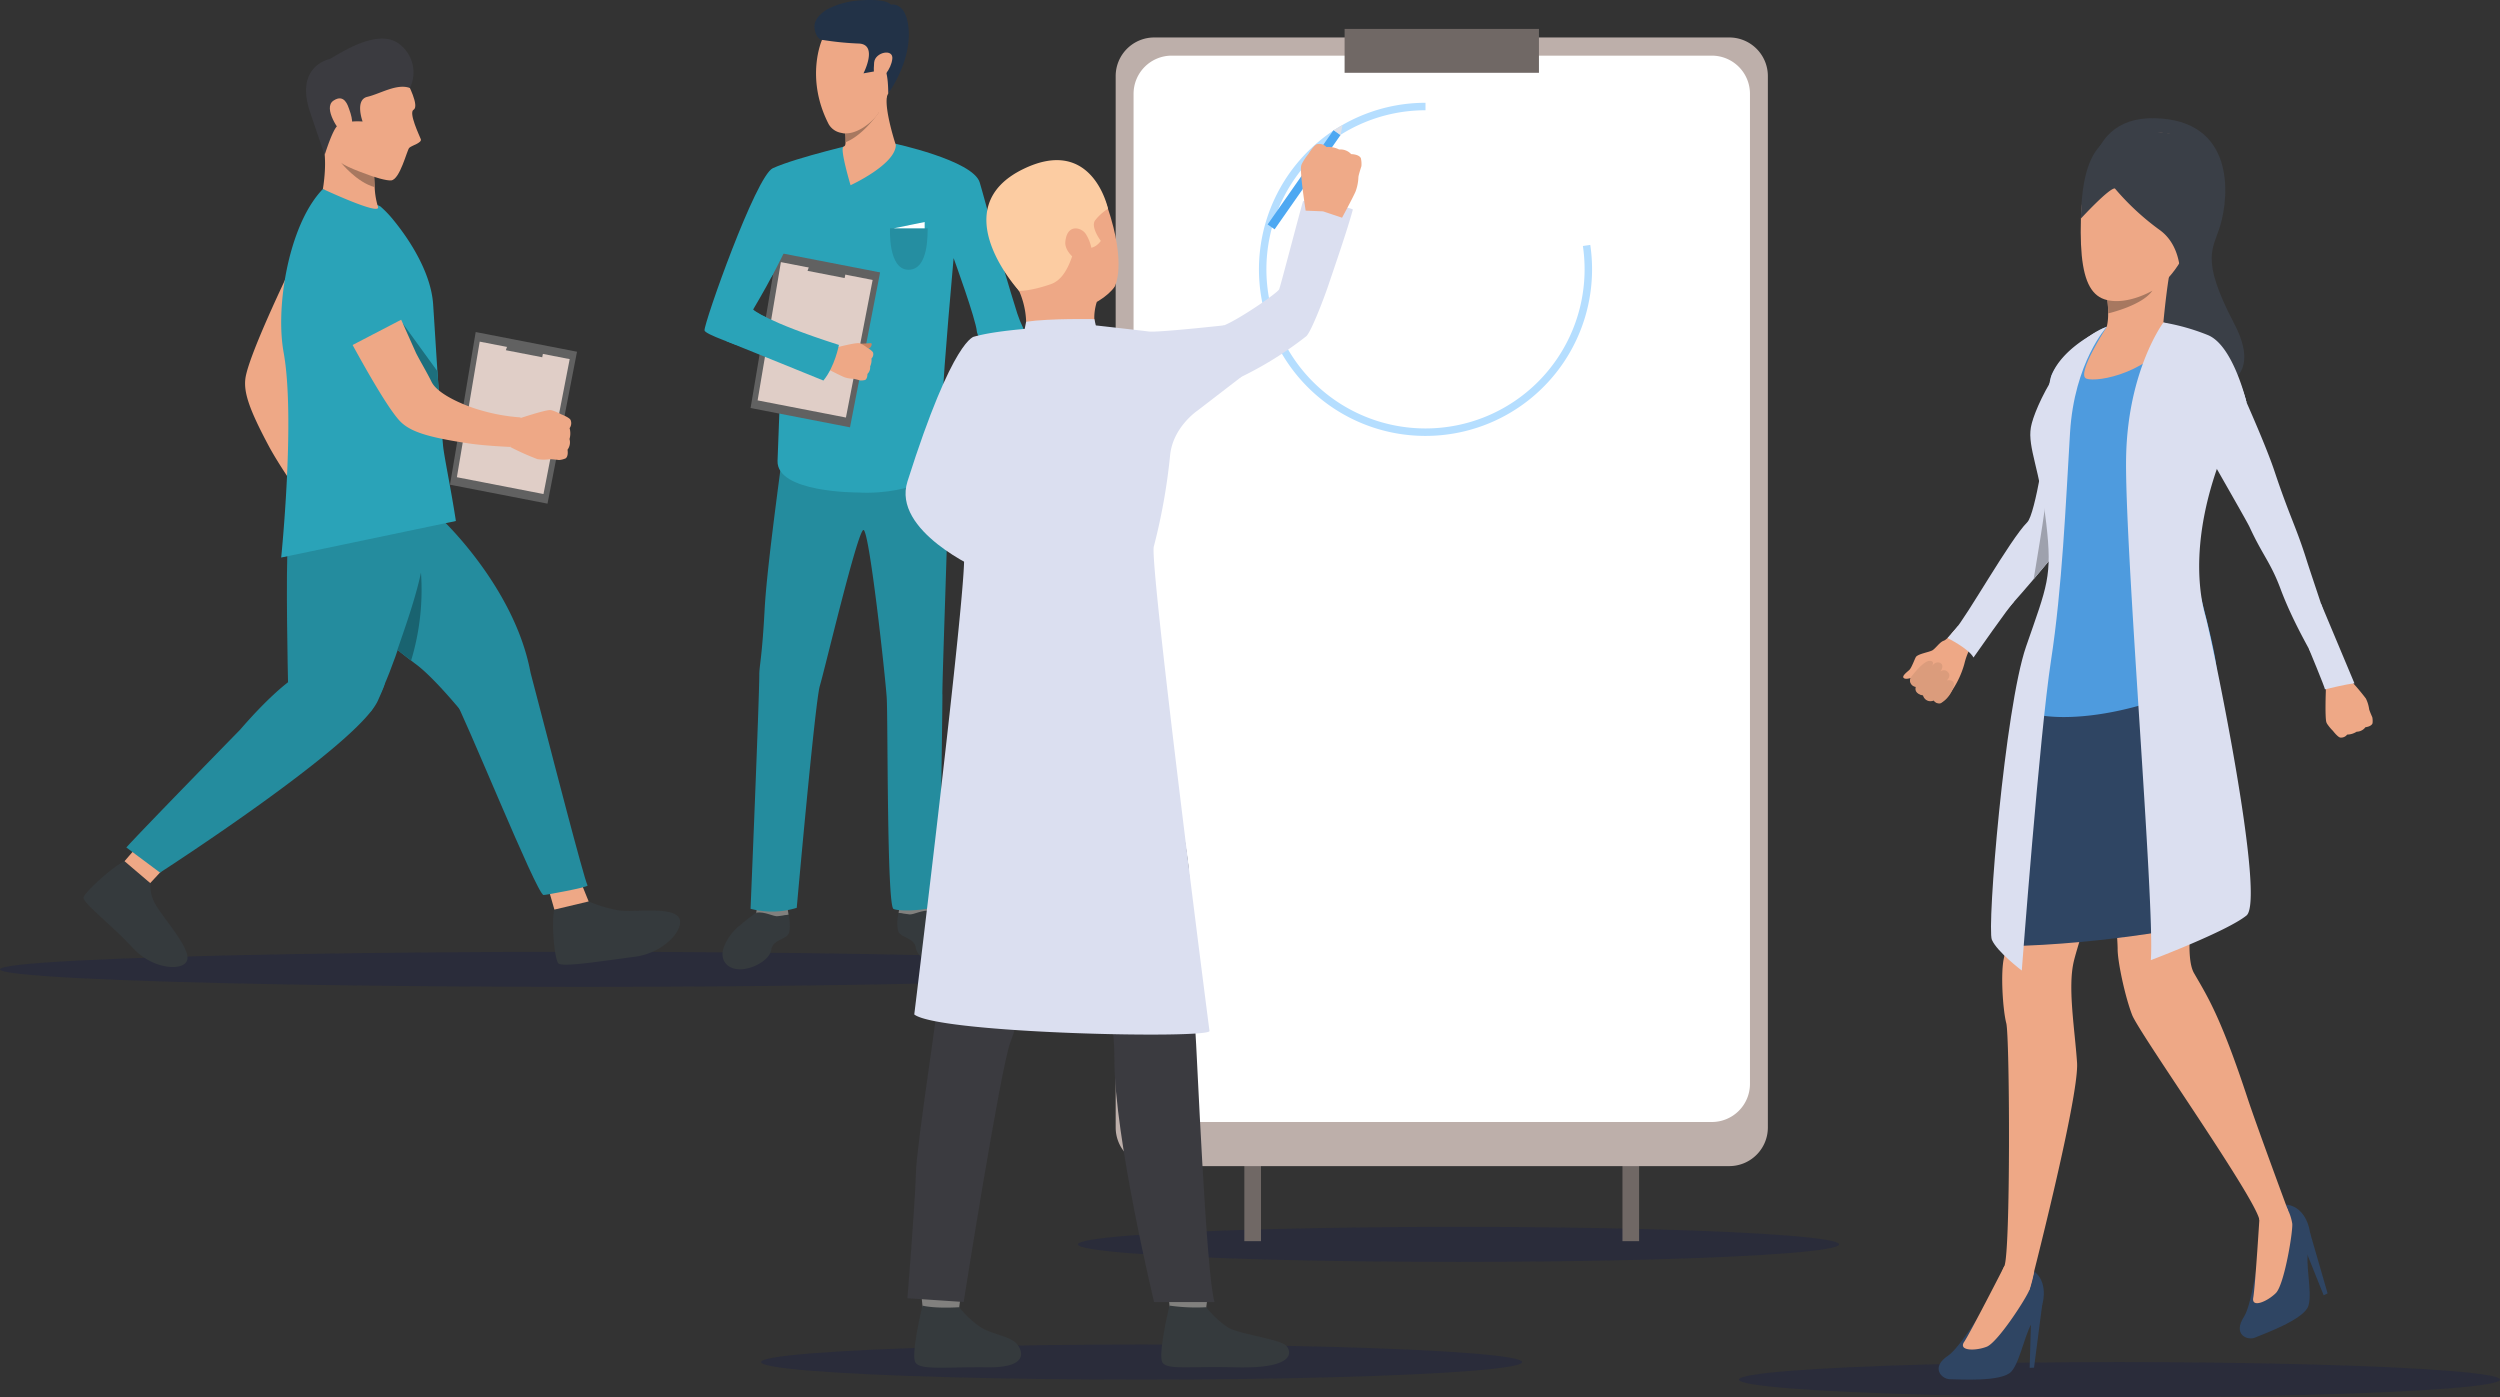 <?xml version="1.0" encoding="UTF-8"?>
<svg xmlns="http://www.w3.org/2000/svg" xmlns:xlink="http://www.w3.org/1999/xlink" width="552.241" height="308.626" viewBox="0 0 552.241 308.626">
  <rect x="0" y="0" width="552.241" height="308.626" fill="#333333" stroke="none"/>
  <defs>
    <clipPath id="clip-path">
      <rect id="Rechteck_1805" data-name="Rechteck 1805" width="230.397" height="214.123" fill="none"></rect>
    </clipPath>
  </defs>
  <g id="arzt-direkt-mvz" transform="translate(-196.55 -1190.56)">
    <ellipse id="Ellipse_253" data-name="Ellipse 253" cx="84.06" cy="3.873" rx="84.06" ry="3.873" transform="translate(364.67 1487.566)" fill="#081058" opacity="0.2"></ellipse>
    <ellipse id="Ellipse_254" data-name="Ellipse 254" cx="84.06" cy="3.873" rx="84.06" ry="3.873" transform="translate(434.67 1461.566)" fill="#081058" opacity="0.2"></ellipse>
    <ellipse id="Ellipse_255" data-name="Ellipse 255" cx="84.06" cy="3.873" rx="84.06" ry="3.873" transform="translate(580.67 1491.439)" fill="#081058" opacity="0.2"></ellipse>
    <ellipse id="Ellipse_256" data-name="Ellipse 256" cx="128.56" cy="3.873" rx="128.56" ry="3.873" transform="translate(196.55 1400.81)" fill="#081058" opacity="0.2"></ellipse>
    <g id="Gruppe_2839" data-name="Gruppe 2839" transform="translate(215 1190.56)">
      <g id="Gruppe_2838" data-name="Gruppe 2838" clip-path="url(#clip-path)">
        <path id="Pfad_2532" data-name="Pfad 2532" d="M168.154,286.558a22.487,22.487,0,0,1-6.626,2.008s-3.046-4.466-4.829-7.809c-4.252-7.975-5.507-11.708-5.144-14.77.652-5.5,11.477-27.524,11.477-27.524l12.016,4.637-9.2,16.349c-.859,1.675-1.967,4.4-3.111,6.613-1.5,2.9.306,9.546,1.375,12.319a41.139,41.139,0,0,0,4.041,8.179" transform="translate(-115.809 -182.289)" fill="#eea886"></path>
        <path id="Pfad_2533" data-name="Pfad 2533" d="M14.794,811.718a7.96,7.96,0,0,0,1.025,4.653c1.379,2.661,7.557,9.443,7.131,12.228s-7.565,2.456-12.048-2.447S-.239,816.158.007,814.98s6.969-7.295,9.306-8.108,5.481,4.845,5.481,4.845" transform="translate(0 -616.743)" fill="#353a3d"></path>
        <path id="Pfad_2534" data-name="Pfad 2534" d="M46.648,799.865l-2.525,2.72-5.678-4.84,2.61-3.027Z" transform="translate(-29.389 -607.512)" fill="#eea886"></path>
        <path id="Pfad_2535" data-name="Pfad 2535" d="M40.169,666.528c2.77-3.141,25.123-26.013,25.123-26.013,11.4-13.141,15.861-13.489,15.861-13.489a66.3,66.3,0,0,1,6.792.6c.562.078,2.392.058,2.979.154,7.259,1.176,7.461.348,4.809,6.3-4.364,9.778-48.128,37.992-48.128,37.992Z" transform="translate(-30.707 -479.322)" fill="#248c9e"></path>
        <path id="Pfad_2536" data-name="Pfad 2536" d="M448.15,845a30.407,30.407,0,0,0,6.745,1.995c3.158.431,10.768-.823,12.93,1.252s-2.5,8.082-9.506,8.977-15.987,2.379-16.86,1.444-1.6-9.339-.878-11.869,7.57-1.8,7.57-1.8" transform="translate(-336.57 -645.874)" fill="#353a3d"></path>
        <path id="Pfad_2537" data-name="Pfad 2537" d="M443.9,829.549l1.505,3.715-7.57,1.8-1.143-3.978Z" transform="translate(-333.821 -634.138)" fill="#eea886"></path>
        <path id="Pfad_2538" data-name="Pfad 2538" d="M360.174,622.138s-3.08-11.75,4.155,15.931c0,0,7.626,29.537,8.465,31.218.2.4-9.561,2.184-9.739,2.113-1.7-.679-16.892-38.522-20.668-45.51-3.325-6.154,17.788-3.751,17.788-3.751" transform="translate(-261.461 -473.692)" fill="#248c9e"></path>
        <path id="Pfad_2539" data-name="Pfad 2539" d="M297.305,509.482l-15.188,8.737s-5.975-7.339-9.934-10.335c-.407-.3-.814-.613-1.226-.934-.584-.441-1.169-.894-1.753-1.352-.424-.332-.853-.67-1.272-1.008a59.439,59.439,0,0,1-7.087-6.365c-4.3-4.967,5.116-36.374,17.009-22.366,0,0,15.944,14.97,19.45,33.624" transform="translate(-198.59 -361.036)" fill="#248c9e"></path>
        <path id="Pfad_2540" data-name="Pfad 2540" d="M224.1,471.631s-7.485,34.389-14.861,46.087c0,0-12.528-4.223-18.282-6.479,0,0-.559-24.853,0-31.347.518-6.058,33.147-8.261,33.147-8.261" transform="translate(-145.784 -360.532)" fill="#248c9e"></path>
        <path id="Pfad_2541" data-name="Pfad 2541" d="M185.367,258.642s3.156-30.9.542-45.281c-1.738-9.558.777-25.069,6.507-33.438a20.475,20.475,0,0,1,2.16-2.69s11.569,3.063,12.727,3.871a23.664,23.664,0,0,1,3,3.162h0c3.292,4.038,8.153,11.346,8.626,18.441.343,5.162.627,9.9.949,14.792.1,1.488.2,2.99.306,4.522.259,3.68.555,7.533.924,11.78.206,2.363,1.8,9.859,2.846,16.772Z" transform="translate(-141.702 -135.484)" fill="#2aa3b8"></path>
        <path id="Pfad_2542" data-name="Pfad 2542" d="M297.394,556.347c-.584-.441-1.169-.894-1.753-1.352-.424-.332-.853-.67-1.272-1.008.607-1.936,3.908-10.771,5.2-17.078a53.9,53.9,0,0,1-2.178,19.439" transform="translate(-225.027 -410.433)" fill="#196370"></path>
        <path id="Pfad_2543" data-name="Pfad 2543" d="M307.454,318.567s-6.733,10.233-7.927-15.038l7.621,10.516c.1,1.488.2,2.99.306,4.522" transform="translate(-228.97 -232.029)" fill="#1d6f7d"></path>
        <path id="Pfad_2544" data-name="Pfad 2544" d="M223.464,140.119s1.206-6.683-.2-10.569,11.511,6.549,11.511,6.549,0,.54.022,1.349c.017.631.052,1.427.108,2.261a17.125,17.125,0,0,0,.722,4.318c.865,2.187-12.164-3.908-12.164-3.908" transform="translate(-170.591 -98.371)" fill="#eea886"></path>
        <path id="Pfad_2545" data-name="Pfad 2545" d="M239.11,57.308s2.722,5.128,1.351,5.914c-1.133.649,1.285,5.68,1.6,6.5s-2.054,1.4-2.56,1.925-2.038,7-3.988,7.185-10.707-2.928-13.08-5.429-4.26-13.739-2.633-18.463,14.5-6.592,19.31,2.366" transform="translate(-167.557 -38.98)" fill="#eea886"></path>
        <path id="Pfad_2546" data-name="Pfad 2546" d="M231.616,47.111a7.85,7.85,0,0,0-2.233-9.627c-5.083-4.128-14.554,2.994-15.618,3.262s-7.373,2.28-4.207,11.663c2.873,8.513,3.242,9.474,3.242,9.474s1.745-5.658,2.855-6.453c1.734-1.241,5.515-.915,5.515-.915s-1.771-4.8,1.051-5.457,6.552-3.022,9.4-1.945" transform="translate(-159.521 -27.672)" fill="#3b3b40"></path>
        <path id="Pfad_2547" data-name="Pfad 2547" d="M235.239,94.6c-.244-.658-1.029-3.485-3.461-1.844s1.462,6.985,1.884,7.057,3.631.326,1.577-5.212" transform="translate(-176.573 -70.522)" fill="#eea886"></path>
        <path id="Pfad_2548" data-name="Pfad 2548" d="M248.9,157.892c-4-1.076-7.435-5.421-7.435-5.421,1.094,1.068,7.327,3.16,7.327,3.16.017.631.052,1.427.108,2.261" transform="translate(-184.586 -116.555)" fill="#a77860"></path>
        <path id="Pfad_2549" data-name="Pfad 2549" d="M371.711,315.718l-6.518,33.559-21.539-4.184,5.676-33.723Z" transform="translate(-262.702 -238.024)" fill="#616161"></path>
        <path id="Pfad_2550" data-name="Pfad 2550" d="M375.035,324.233l-5.789,29.8-19.13-3.715,5.041-29.95Z" transform="translate(-267.642 -244.904)" fill="#e0cec7"></path>
        <path id="Pfad_2551" data-name="Pfad 2551" d="M404.077,323.361l.406-2.092-7.734-1.5-.709,2.033Z" transform="translate(-302.749 -244.442)" fill="#616161"></path>
        <path id="Pfad_2552" data-name="Pfad 2552" d="M412.3,395.2a4.668,4.668,0,0,1-1.447.368s-.9-.122-1.552-.169a4.357,4.357,0,0,0-.5-.015,8.563,8.563,0,0,1-2.734-.022,57.243,57.243,0,0,1-6.021-2.691l.573-2.986.138-2.872s7.047-2.395,8.181-2.282a2.892,2.892,0,0,1,.321.05,10.915,10.915,0,0,1,2.067.885c.179.058,1.917.758,2.087,1.291a1.83,1.83,0,0,1-.233,1.764,4.374,4.374,0,0,1-.019,2.406,2.72,2.72,0,0,1-.44,2.36s.266,1.411-.419,1.914" transform="translate(-305.808 -293.946)" fill="#eea886"></path>
        <path id="Pfad_2553" data-name="Pfad 2553" d="M274.68,289.45a22.5,22.5,0,0,1-2.334,6.518s-5.4-.214-9.149-.773c-8.938-1.335-12.685-2.551-14.928-4.666-4.032-3.8-15.272-25.613-15.272-25.613l10.881-6.889,7.653,17.127c.834,1.687,2.361,4.2,3.459,6.438,1.438,2.934,7.85,5.44,10.715,6.234a41.151,41.151,0,0,0,8.977,1.625" transform="translate(-178.111 -197.245)" fill="#eea886"></path>
        <path id="Pfad_2554" data-name="Pfad 2554" d="M241.541,246.657l-12.37,6.432s-2.452-4.747-3.171-6.289c-2.06-4.425-5.246-11.111-1.239-13.936,8.647-6.1,12.364,4.021,14.488,9.568a29.657,29.657,0,0,0,2.292,4.225" transform="translate(-170.348 -176.564)" fill="#2aa3b8"></path>
        <path id="Pfad_2555" data-name="Pfad 2555" d="M911.212,391.722s1.367,3.117,2.675,2.727a11.726,11.726,0,0,1,3.862-.209c.815.09,3.468-.533,3.312.459s-4.331,1.225-5.2,1.441,2.266,2.436,2.484,3.289-4.163,5.8-6.121,4.028-2.768-4.955-3.181-5.2a24.338,24.338,0,0,1-2.21-2.78Z" transform="translate(-693.214 -299.447)" fill="#eea886"></path>
        <path id="Pfad_2556" data-name="Pfad 2556" d="M935.8,422.227s5.6,5.818,5.62,6.52-.342.989-.891.467-5.588-5.463-5.588-5.463,5.366,8.007,5.514,8.573c.086.332-.582.925-.9.673s-6.13-7.876-6.13-7.876,5,7.486,4.97,8a.675.675,0,0,1-1.183.326c-.412-.529-5.471-7.207-5.471-7.207s3.267,5.684,2.977,6.119c-.177.266-.731.8-1.525-.69s-3.063-4.813-3.063-4.813Z" transform="translate(-711.019 -322.766)" fill="#eea886"></path>
        <path id="Pfad_2557" data-name="Pfad 2557" d="M606.659,855.822s-2.147,1.533-3.336,2.606a11.188,11.188,0,0,0-3.8,4.98c-1,2.773.578,4.764,3.262,4.928s6.8-1.863,7.2-4.32c.4-2.433,3.55-2.147,3.961-3.878a9.47,9.47,0,0,0-.139-3.862Z" transform="translate(-458.066 -654.223)" fill="#353a3d"></path>
        <path id="Pfad_2558" data-name="Pfad 2558" d="M631.157,847.279l-.358,2.012s1.106,2.046,7.148.454l-.311-1.983Z" transform="translate(-482.206 -647.692)" fill="#81807e"></path>
        <path id="Pfad_2559" data-name="Pfad 2559" d="M637.948,856.123s-1.361.179-2.331.331-2.89-1.086-4.818-.785l.593,2.448s6.42-1.2,6.555-1.993" transform="translate(-482.207 -654.069)" fill="#353a3d"></path>
        <path id="Pfad_2560" data-name="Pfad 2560" d="M770.514,854.117s2.147,1.533,3.336,2.606a11.19,11.19,0,0,1,3.8,4.98c1,2.773-.577,4.764-3.262,4.928s-6.8-1.863-7.2-4.32c-.4-2.433-3.55-2.147-3.961-3.878a9.468,9.468,0,0,1,.138-3.861Z" transform="translate(-583.323 -652.919)" fill="#353a3d"></path>
        <path id="Pfad_2561" data-name="Pfad 2561" d="M771.1,845.574l.358,2.012s-1.106,2.046-7.148.455l.312-1.984Z" transform="translate(-584.267 -646.389)" fill="#81807e"></path>
        <path id="Pfad_2562" data-name="Pfad 2562" d="M667.9,442.872c0,4.423-.633,46.153-.633,46.153-.442,1.474-8.705,1.957-10.18,1.22s-1.217-42.118-1.489-46.577-3.857-37.272-5.149-37.124-8.6,31.055-9.633,34.447-5.1,49.019-5.1,49.019a18.5,18.5,0,0,1-10.2.211s1.927-46.211,1.929-51.7c0-2.035.6-3.577,1.178-14.4.439-8.252,2.736-25.164,4.273-36.8.055-.414.107-.812.158-1.192.3-2.265.527-3.929.635-4.727.047-.345.073-.529.073-.529q.621-.286,1.3-.529c10.8-3.879,31.625.227,31.625.227s.012.1.035.295c.027.234.071.6.127,1.075.12,1.026.3,2.553.5,4.327,0,.013,0,.026,0,.038.006.053.012.108.019.162.727,6.31,1.086,9.777,1.657,16.511.125,1.476-1.141,35.472-1.141,39.9" transform="translate(-478.17 -289.473)" fill="#248c9e"></path>
        <path id="Pfad_2563" data-name="Pfad 2563" d="M623.942,133.678s17.684,3.755,19.158,8.669,4.336,16.457,8.319,29.01c2.382,7.509,14.487,24.614,14.487,24.614s-6.926,5.1-6.926,4.417-16.31-22.453-16.507-25.107-5.139-16.225-5.139-16.225-2.341,26.093-2.341,30.123,1.016,16.415,1.016,16.415-7.111,5.906-19.835,5.242c0,0-17.978.075-17.73-6.995.219-6.232,1.753-43.56,1.36-43.757s-7.453,8.647-6.765,10.349S612,178.242,612,178.242s.534,1.968-2.3,6.426c0,0-27.292-7.975-27.391-9.646S593.656,140.9,597.4,139.2c5.384-2.446,19.646-5.709,19.646-5.709Z" transform="translate(-445.135 -102.047)" fill="#2aa3b8"></path>
        <path id="Pfad_2564" data-name="Pfad 2564" d="M764.31,854.418s1.361.179,2.331.331,2.89-1.086,4.818-.786l-.593,2.448s-6.42-1.2-6.555-1.993" transform="translate(-584.267 -652.766)" fill="#353a3d"></path>
        <path id="Pfad_2565" data-name="Pfad 2565" d="M723.586,99.373c-.085,4.32-10,8.867-10,8.867s-2.411-8.073-1.575-8.493c.328-.165.432-.266.473-1a15.155,15.155,0,0,0-.048-1.959c-.025-.306-.048-.5-.048-.5s1.195-1.261,2.715-2.763c2.657-2.627,6.46-6.515,6.465-5.177,0,.071.1.106.081.2-.642,3.012,1.938,10.823,1.938,10.823" transform="translate(-544.151 -67.326)" fill="#eea886"></path>
        <path id="Pfad_2566" data-name="Pfad 2566" d="M719.127,105.144h0c-.016.025-.371.556-.977,1.317-1.284,1.615-3.7,4.268-6.411,5.334a15.155,15.155,0,0,0-.048-1.959,4.345,4.345,0,0,1-.831-.1,25.74,25.74,0,0,1,1.818-2.663l1.679-.5Z" transform="translate(-543.408 -80.376)" fill="#a77860"></path>
        <path id="Pfad_2567" data-name="Pfad 2567" d="M702.429,44.592c-.723,1.574-1.41,2.715-1.605,3.167h0a5.588,5.588,0,0,1-.977,1.318c-1.378,1.485-3.94,3.443-6.459,3.375a4.343,4.343,0,0,1-.831-.1,3.952,3.952,0,0,1-2.879-1.988c-5.218-10.216-1.44-18.57-1.44-18.57s14.267-4.034,16.5.261c1.566,3.012-.608,8.84-2.309,12.538" transform="translate(-525.105 -22.991)" fill="#eea886"></path>
        <path id="Pfad_2568" data-name="Pfad 2568" d="M687.09,8.8s-1.325-.073-1.653-2.586c-.323-2.482,2.881-4.19,2.881-4.19A18.125,18.125,0,0,1,693.772.262c2.119-.3,7.316-.628,8.535.765,0,0,2.962-.688,3.769,4.229,1.281,7.8-4.362,15.375-4.362,15.375s.048-5.1-1.076-5.772-2.094.931-2.094.931l-2.3.412s3.258-6.3-.931-6.578A66.3,66.3,0,0,1,687.09,8.8" transform="translate(-523.956 0)" fill="#223247"></path>
        <path id="Pfad_2569" data-name="Pfad 2569" d="M741.185,51.431c.219-2.245,4.279-3.1,4.007-.749s-2.271,4.614-3.2,4.535-.979-2.074-.812-3.785" transform="translate(-566.533 -37.672)" fill="#eea886"></path>
        <path id="Pfad_2570" data-name="Pfad 2570" d="M654.131,241.062l-6.647,34.221-21.964-4.266,5.788-34.388Z" transform="translate(-478.171 -180.888)" fill="#616161"></path>
        <path id="Pfad_2571" data-name="Pfad 2571" d="M657.52,249.745l-5.9,30.393-19.507-3.789,5.141-30.541Z" transform="translate(-483.208 -187.905)" fill="#e0cec7"></path>
        <path id="Pfad_2572" data-name="Pfad 2572" d="M687.135,248.855l.415-2.133-7.887-1.532-.722,2.073Z" transform="translate(-519.008 -187.433)" fill="#616161"></path>
        <path id="Pfad_2573" data-name="Pfad 2573" d="M728.711,321.883s1.679-.046,2.194-.121.175,1.019-.422,1.226-1.772-1.1-1.772-1.1" transform="translate(-557.054 -245.964)" fill="#c98462"></path>
        <path id="Pfad_2574" data-name="Pfad 2574" d="M706.3,329.886a3.43,3.43,0,0,1-1.092.1s-.641-.193-1.106-.3a3.3,3.3,0,0,0-.362-.069,6.288,6.288,0,0,1-1.98-.333c-.831-.325-3.65-1.77-3.65-1.77l.806-2.621.607-2.076s4.764-1.268,5.574-1.054a2.1,2.1,0,0,1,.227.073,8,8,0,0,1,1.4.881c.123.063,1.3.772,1.364,1.178a1.343,1.343,0,0,1-.374,1.252,3.214,3.214,0,0,1-.293,1.743,2,2,0,0,1-.593,1.66s.029,1.054-.526,1.339" transform="translate(-533.663 -245.947)" fill="#eea886"></path>
        <path id="Pfad_2575" data-name="Pfad 2575" d="M627.006,222.545s-.885,4.784-3.429,7.864c0,0-18.917-7.692-21.3-8.631s8.674-30.331,8.674-30.331l8.138,2.771-4.372,8.268s-2.164,4.632-6.666,12.25c0,0,2.77,2.631,18.96,7.809" transform="translate(-460.142 -146.349)" fill="#2aa3b8"></path>
        <path id="Pfad_2576" data-name="Pfad 2576" d="M756.25,214.1s-.5,9.155,4.078,9.155,4.162-8.24,4.245-9.155Z" transform="translate(-578.094 -163.669)" fill="#258ea1"></path>
        <path id="Pfad_2577" data-name="Pfad 2577" d="M759.756,209.594h6.836V208.2Z" transform="translate(-580.786 -159.16)" fill="#fff"></path>
      </g>
    </g>
    <g id="Gruppe_2845" data-name="Gruppe 2845">
      <g id="Gruppe_2844" data-name="Gruppe 2844" transform="translate(471.421 1297.622)">
        <rect id="Rechteck_1827" data-name="Rechteck 1827" width="3.676" height="167.106" transform="translate(83.525 -0.001)" fill="#706865"></rect>
        <rect id="Rechteck_1828" data-name="Rechteck 1828" width="3.676" height="167.106" transform="translate(0 -0.001)" fill="#706865"></rect>
      </g>
      <g id="Gruppe_2841" data-name="Gruppe 2841" transform="translate(128.871 1196.946)">
        <g id="Gruppe_2843" data-name="Gruppe 2843">
          <path id="Pfad_2578" data-name="Pfad 2578" d="M1173.895,255.561H1046.885a8.529,8.529,0,0,1-8.529-8.529V14.778a8.529,8.529,0,0,1,8.529-8.53h127.009a8.529,8.529,0,0,1,8.529,8.53V247.032a8.529,8.529,0,0,1-8.529,8.529" transform="translate(-724.229 -4.358)" fill="#bdafaa"></path>
          <path id="Pfad_2579" data-name="Pfad 2579" d="M1179.157,255.075H1059.85a8.428,8.428,0,0,1-8.427-8.427V27.946a8.428,8.428,0,0,1,8.427-8.428h119.307a8.428,8.428,0,0,1,8.427,8.428v218.7a8.427,8.427,0,0,1-8.427,8.427" transform="translate(-733.343 -13.613)" fill="#fff"></path>
          <rect id="Rechteck_1806" data-name="Rechteck 1806" width="42.931" height="9.694" transform="translate(364.696)" fill="#706865"></rect>
          <path id="Pfad_2580" data-name="Pfad 2580" d="M1172.4,126.79a36.795,36.795,0,0,1,7.357-72.846v1.65A35.143,35.143,0,1,0,1214.9,90.736a35.61,35.61,0,0,0-.376-5.157l1.633-.24a37.248,37.248,0,0,1,.393,5.4A36.8,36.8,0,0,1,1172.4,126.79" transform="translate(-797.19 -37.625)" fill="#b5deff"></path>
          <path id="Pfad_2581" data-name="Pfad 2581" d="M974.262,126.262s2.727-4.773-1.6-17.564C968.481,96.328,954,97.449,949.4,105.375s-3.048,12.848,3.728,21.8,18.323,3.181,21.135-.909" transform="translate(-660.349 -69.331)" fill="#eea886"></path>
          <path id="Pfad_2582" data-name="Pfad 2582" d="M904.77,914.068s-.716,5.253-.806,6.042-7.971-.464-7.971-.464l-.638-6.254s8.43-.064,9.415.677" transform="translate(-624.489 -637.068)" fill="#81807e"></path>
          <path id="Pfad_2583" data-name="Pfad 2583" d="M901.207,932.575a21.735,21.735,0,0,0,4.912,4.545c2.415,1.38,6.211,1.927,7.639,3.354,1.031,1.031,3.755,5.469-6.276,5.38s-14.867.627-15.941-1.075,1.555-12.56,1.555-12.56,2.455.692,8.112.356" transform="translate(-621.648 -650.201)" fill="#353a3d"></path>
          <path id="Pfad_2584" data-name="Pfad 2584" d="M1085.152,914.068s-.716,5.253-.806,6.042-7.971-.464-7.971-.464l-.638-6.254s8.43-.064,9.415.677" transform="translate(-750.301 -637.068)" fill="#81807e"></path>
          <path id="Pfad_2585" data-name="Pfad 2585" d="M1081.59,932.575a21.731,21.731,0,0,0,4.911,4.545c2.416,1.38,11.3,2.513,12.731,3.941,1.031,1.031,2.745,5.181-11.368,4.793-10.027-.276-14.867.627-15.942-1.075s1.555-12.56,1.555-12.56a41.617,41.617,0,0,0,8.112.356" transform="translate(-747.461 -650.201)" fill="#353a3d"></path>
          <path id="Pfad_2586" data-name="Pfad 2586" d="M901.112,483.267s-4.041,12.557-3.509,23.379-2.09,22.664-3.161,33.968c-1.195,12.6-6.084,42.439-6.261,49.18s-1.874,27.665-1.874,27.665l12.42.84s8.22-52.16,10.349-57.482,12.686-43.265,13.041-47.523-21.005-30.027-21.005-30.027" transform="translate(-618.178 -337.067)" fill="#3b3b40"></path>
          <path id="Pfad_2587" data-name="Pfad 2587" d="M975.828,472.8s5.941,33.2,6.651,39.826,1.183,32.053,1.537,36.192,2.366,54.17,4.258,60.32H974.926s-8.77-36.371-8.77-53.579-7.421-37.41-12.21-48.764-15.754-11.622-18.7-32.688c0,0,36.594-7.989,40.581-1.308" transform="translate(-652.313 -327.909)" fill="#3b3b40"></path>
          <path id="Pfad_2588" data-name="Pfad 2588" d="M984.557,190.318s-1.231,3.583,0,6.14-15.728,1.023-15.728,1.023a18.241,18.241,0,0,0-1.449-9.63c-2.216-4.346,17.177,2.468,17.177,2.468" transform="translate(-674.602 -130.01)" fill="#eea886"></path>
          <path id="Pfad_2589" data-name="Pfad 2589" d="M932.646,482.988s6.1,6.266,41.913-.976l-.546-3.067L933.3,480.478Z" transform="translate(-650.499 -334.053)" fill="#eddad3"></path>
          <path id="Pfad_2590" data-name="Pfad 2590" d="M1005.262,127.529c-1.09,4.162-4.316,13.467-5.292,16.384-1.211,3.62-3.965,10.663-4.986,11.571a79.189,79.189,0,0,1-14.333,8.967,47.647,47.647,0,0,1-5.471,2.225,79.325,79.325,0,0,0-16.285,7.59H915.806a52.829,52.829,0,0,1,5.418-17.89c3.284-.211,8.256-.8,10.746-.908a21.592,21.592,0,0,0,6.394-1.491l1.1.076,3.315.235,8.5.59s6.266.636,8.052.976,13.841-2.157,16.308-2.406a4.619,4.619,0,0,0,1.211-.371c3.648-1.529,11.843-7.212,12.146-7.961.341-.847,4.45-16.679,5.26-19.411.189-.605,11.125,1.4,11.012,1.823" transform="translate(-638.753 -87.598)" fill="#dbdff0"></path>
          <path id="Pfad_2591" data-name="Pfad 2591" d="M898.322,244.972a.13.13,0,0,1,0,.015,211.976,211.976,0,0,1,3.958,22.362c.643,6.644-10.988,101.32-10.988,101.32,5.479,4.252,65.473,5.433,65.216,3.64s-13.319-103.553-12.3-107a132.184,132.184,0,0,0,3.579-19.948c.515-6.387,6.114-10.118,6.114-10.118l9.649-7.423c.969-4.73-3.806-11.374-3.806-11.374s-14.635,1.612-16.618,1.362c-1.642-.212-11.737-1.347-11.737-1.347a28.363,28.363,0,0,1-5.713,1.2,8.89,8.89,0,0,1-3.315-.235,2.075,2.075,0,0,1-1.044-.582c0,.023-10.994.465-16.732,2.081a41.722,41.722,0,0,0-6.266,26.055" transform="translate(-621.655 -150.964)" fill="#dbdff0"></path>
          <path id="Pfad_2592" data-name="Pfad 2592" d="M951.174,124.663s2.244.2,7.016-1.45,5.129-9.993,6.161-9c2.106,2.017,4.095.625,4.89-.568,0,0-2.33-3.068-1.25-4.545a11.44,11.44,0,0,1,2.837-2.555s-3.357-16.179-18.632-8.808c-17.9,8.636-1.023,26.931-1.023,26.931" transform="translate(-658.396 -66.824)" fill="#fccca2"></path>
          <path id="Pfad_2593" data-name="Pfad 2593" d="M987.292,214.2l-.538-2.339s-9.75-.2-15.07.573l-.56,2.8s6.811,3.09,16.167-1.029" transform="translate(-677.336 -147.752)" fill="#dbdff0"></path>
          <path id="Pfad_2594" data-name="Pfad 2594" d="M1006.113,146.941c-.886-1.472-4.161-2.464-4.545,1.7-.3,3.231,5.852,6.761,5.909,3.75a9.094,9.094,0,0,0-1.363-5.454" transform="translate(-698.563 -101.601)" fill="#eea886"></path>
          <path id="Pfad_2595" data-name="Pfad 2595" d="M900.144,224.622s-4.652,0-14.8,32.018c-3.488,11,15.955,19.482,15.955,19.482Z" transform="translate(-617.211 -156.669)" fill="#dbdff0"></path>
          <rect id="Rechteck_1807" data-name="Rechteck 1807" width="25.413" height="1.887" transform="translate(347.689 43.192) rotate(-55.042)" fill="#4da8f2"></rect>
          <path id="Pfad_2596" data-name="Pfad 2596" d="M1186.852,87.166a5.551,5.551,0,0,1,.118,1.768s-.337,1.029-.532,1.775a5.3,5.3,0,0,0-.126.582,10.154,10.154,0,0,1-.616,3.188c-.557,1.33-3,5.829-3,5.829l-4.2-1.406-3.842-.155s-1.352-8.657-.975-9.957a3.47,3.47,0,0,1,.127-.364,12.909,12.909,0,0,1,1.479-2.222c.107-.2,1.3-2.075,1.958-2.158a2.172,2.172,0,0,1,2.009.653,5.194,5.194,0,0,1,2.8.541,3.229,3.229,0,0,1,2.66,1.023s1.7-.006,2.144.9" transform="translate(-818.562 -58.602)" fill="#efaa88"></path>
          <path id="Pfad_2597" data-name="Pfad 2597" d="M1198.977,72.434l.443-2.2-1.99,1.116Z" transform="translate(-835.179 -48.989)" fill="#dfe1e8"></path>
          <path id="Pfad_2598" data-name="Pfad 2598" d="M1932.149,483.913a4.237,4.237,0,0,0-.051-1.356s-.339-.757-.547-1.31a3.952,3.952,0,0,1-.142-.433,7.8,7.8,0,0,0-.723-2.379,52.105,52.105,0,0,0-3.9-4.558l-2.457,1.269-2.469.859s-.274,6.763.116,7.723a2.578,2.578,0,0,0,.126.267,9.942,9.942,0,0,0,1.3,1.575c.1.14,1.155,1.476,1.664,1.488a1.664,1.664,0,0,0,1.478-.658,3.976,3.976,0,0,0,2.093-.636,2.473,2.473,0,0,0,1.945-.991s1.3-.131,1.561-.859" transform="translate(-1340.389 -330.517)" fill="#eea886"></path>
          <path id="Pfad_2599" data-name="Pfad 2599" d="M1749.292,85.978s-3.276-21.2,14.278-20.8,16.578,16.7,14.47,23.743c-1.555,5.2-4.5,7.151,3.085,21.62s-6.57,14.469-6.57,14.469l-10.985-15.1Z" transform="translate(-1219.922 -45.453)" fill="#3a3f47"></path>
          <path id="Pfad_2600" data-name="Pfad 2600" d="M1668.284,324.091c-.088.11-.214.265-.376.464h0c-.414.506-1.057,1.284-1.868,2.253-4.686,5.6-14.984,17.545-18.9,19.7-2.779,1.527-3.205-3.273-.441-6.224,2.52-2.691,12.253-20.052,16.02-23.788,1.83-1.815,4.29-18.965,4.29-18.965s2.277,14.3,2.024,15.946.86,8.615-.745,10.614" transform="translate(-1147.225 -207.521)" fill="#dbdff0"></path>
          <path id="Pfad_2601" data-name="Pfad 2601" d="M1624.778,438.854s-1.618,2.131-2.457,2.4-1.808,1.744-2.51,2.124-3.007.748-3.563,1.393c-.228.263-.967,2.428-1.489,2.913s-1.7,1.34-1.258,1.777,1.722-.042,1.722-.042a.889.889,0,0,0-.175.972c.53.975,1.23.962,1.23.962s-.135.776.189,1.128a1.952,1.952,0,0,0,1.39.745,1.794,1.794,0,0,0,.718.993,1.638,1.638,0,0,0,1.572.122s.8.872,1.414.638a5.536,5.536,0,0,0,1.358-1.039,20.411,20.411,0,0,0,3.987-7.576,15.067,15.067,0,0,1,2.756-5.769Z" transform="translate(-1125.31 -306.09)" fill="#eea886"></path>
          <path id="Pfad_2602" data-name="Pfad 2602" d="M1618.744,464.755s2.43-3.235,3.817-3.294.578,1.157.578,1.157.781-1.216,1.834-.694.026,1.9.026,1.9a1.17,1.17,0,0,1,1.681.126c.837.888-.279,1.834-.279,1.834s1.8-.416,1.575,1.073a6.3,6.3,0,0,1-2.9,3.962,1.449,1.449,0,0,1-1.555-.618,1.666,1.666,0,0,1-2.34-1.114s-2.068-.282-1.611-1.892a1.411,1.411,0,0,1-.822-2.436" transform="translate(-1128.702 -321.857)" fill="#db9c7c"></path>
          <path id="Pfad_2603" data-name="Pfad 2603" d="M1651.17,909.888s-6.895,11.687-9.806,13.6c-3.952,2.591-1.476,5.212.4,5.214s11.461.688,13.573-1.709,3.16-9.579,5.124-11.458,3.762-8.81-.957-11.161c-5.174-2.578-8.334,5.516-8.334,5.516" transform="translate(-1143.343 -630.425)" fill="#2f4563"></path>
          <path id="Pfad_2604" data-name="Pfad 2604" d="M1708.521,931.124l-1.823,14.033-.966.042.3-10.095Z" transform="translate(-1189.708 -649.437)" fill="#2f4563"></path>
          <path id="Pfad_2605" data-name="Pfad 2605" d="M1863.646,866.756s-1.652,13.468-3.559,16.382c-2.587,3.954.729,5.367,2.45,4.62s10.781-3.947,11.76-6.988-.93-10.044.12-12.551-.07-9.579-5.335-9.849c-5.773-.3-5.437,8.386-5.437,8.386" transform="translate(-1296.703 -598.688)" fill="#2f4563"></path>
          <path id="Pfad_2606" data-name="Pfad 2606" d="M1870.362,860.124s-1.011,16.447-1.451,18.845,3.156.827,5-1.024,3.74-13.3,3.621-15.284a10.533,10.533,0,0,0-1.657-4.271Z" transform="translate(-1303.496 -598.706)" fill="#eea886"></path>
          <path id="Pfad_2607" data-name="Pfad 2607" d="M1908.679,878.341l3.935,13.592-.868.425-3.757-9.374Z" transform="translate(-1330.777 -612.622)" fill="#2f4563"></path>
          <path id="Pfad_2608" data-name="Pfad 2608" d="M1712.222,477.244c-.344,1.659-2.541,8.6-5,16.313h0c-2.244,7.032-4.707,14.7-6.184,19.6-.551,1.827-.965,3.267-1.179,4.143-1.417,5.8.177,14.889.691,22.487s-10.516,50.175-10.516,50.175c-1.931.9-5.561-5.189-5.561-5.189,1.417-2.7,1.218-50.729.445-53.691s-1.288-11.205-.515-14.426a12.552,12.552,0,0,0,.253-2.584c.065-4.064-.772-10.783-1.283-18.152-.644-9.274,2.962-32.329,3.477-34.389.047-.19.122-.456.219-.784.948-3.233,4-12.413,4-12.413,6.2-1.843,10.861-2.177,14.343-1.466a10.663,10.663,0,0,1,8.414,7.218c3.029,8.381-1.16,21.006-1.6,23.159" transform="translate(-1174.058 -311.438)" fill="#eea886"></path>
          <path id="Pfad_2609" data-name="Pfad 2609" d="M1797.314,557.485l-6.274,2.206c-1.064-5.15-26.54-41.195-28.094-45.187s-3.212-11.72-3.212-14.554c0-.506-.036-1.36-.108-2.467-.275-4.295-1.061-12.395-2.189-18.7-.21-1.176-.432-2.289-.665-3.3-1.248-5.437-1.464-24.014-1.478-34.939-.007-4.862.026-8.208.026-8.208s.108-.086.31-.238c2.349-1.777,17.414-12.614,22.667-2.484a30.355,30.355,0,0,1,2.843,8.544c1.685,9.18.032,19.52-1.328,28.939-1.163,8.06-3.392,19.449-4.033,27.9-.353,4.65-.225,8.411.827,10.239,2.963,5.152,5.859,9.513,11.849,27.693,1.949,5.913,8.858,24.563,8.858,24.563" transform="translate(-1224.276 -296.663)" fill="#eea886"></path>
          <path id="Pfad_2610" data-name="Pfad 2610" d="M1729.6,496.635c-1.163,8.06-3.392,19.449-4.033,27.9,0,0-6.574,1.312-16.155,2.492-2.594.319-5.408.628-8.372.9-5.135.47-10.718.824-16.382.915.065-4.064-.772-10.783-1.283-18.152-.644-9.274,2.962-32.329,3.477-34.39.047-.19.122-.456.219-.784,4.634-2.55,11.282-4.272,18.01-5.433,2.957-.51,5.927-.912,8.75-1.228,8.821-.99,16.189-1.143,17.1-1.159,1.685,9.18.032,19.519-1.328,28.939" transform="translate(-1174.058 -326.207)" fill="#2f4563"></path>
          <path id="Pfad_2611" data-name="Pfad 2611" d="M1873.458,861.482s2.945,3.808,6.274-2.206c0,0-3.7-3.953-6.274,2.206" transform="translate(-1306.693 -598.454)" fill="#eea886"></path>
          <path id="Pfad_2612" data-name="Pfad 2612" d="M1666.118,903.52s-7.5,14.674-8.858,16.7,2.562,2.019,4.994,1.059,8.74-10.7,9.425-12.566a25.352,25.352,0,0,0,1.034-4.057Z" transform="translate(-1155.705 -630.184)" fill="#eea886"></path>
          <path id="Pfad_2613" data-name="Pfad 2613" d="M1685.491,901.767s-3.982,7.49,6.6,1.132c0,0-1.994-3.353-6.6-1.132" transform="translate(-1175.078 -628.431)" fill="#eea886"></path>
          <path id="Pfad_2614" data-name="Pfad 2614" d="M1755.413,75.855s-11.888,1.877-12.358,18.771,3.207,20.491,13.609,16.972,13.687-21.2,13.922-23.933.86-13.843-15.173-11.81" transform="translate(-1215.713 -52.735)" fill="#eea886"></path>
          <path id="Pfad_2615" data-name="Pfad 2615" d="M1743.332,229.81c.046,5.817-6.64,19.721-7.671,24.015s-2.662,5.667-1.288,11.163,6.917,24.962,5.461,25.718c-21.746,11.3-41,10.569-44.071,6.531,0,0,7.032-26.243,7.547-29.248s-.626-14.273-.883-17.45-3.474-10.016-3.366-13.2c.111-3.244,1.7-6.046,3.933-9.511.691-1.074,1.417-2.168,2.142-3.232a61.263,61.263,0,0,1,5.88-7.7,18.62,18.62,0,0,1,2.367-1.889l.007,0a10.963,10.963,0,0,1,2.435-1.285l10.219-1.631s6.369,2.3,10.032,3.161c0,0,7.15,1.043,7.256,14.557" transform="translate(-1182.756 -147.929)" fill="#4e9bde"></path>
          <path id="Pfad_2616" data-name="Pfad 2616" d="M1727.769,221.731l-5.923,9.334-5.466,8.615c.013-.046.377-1.351.994-5.128.118-.717.244-1.523.379-2.427a6.435,6.435,0,0,1,.172-.794h0c2.339-5.394,9.573-9.461,9.838-9.6l.007,0" transform="translate(-1197.135 -154.652)" fill="#6ea2e8"></path>
          <path id="Pfad_2617" data-name="Pfad 2617" d="M1775.014,168.847c-1.03,1.946-2.119,14.025-2.119,14.025s-14.54,5.5-13.052,2.388a11.887,11.887,0,0,0,.887-4.82,23.355,23.355,0,0,0-.161-2.934c-.038-.318-.067-.5-.067-.5s15.543-10.1,14.512-8.158" transform="translate(-1227.375 -117.593)" fill="#eea886"></path>
          <path id="Pfad_2618" data-name="Pfad 2618" d="M1750.655,87.322a56.3,56.3,0,0,0,9.807,9.108c5.553,3.911,4.584,11.775,4.584,11.775s14.489-30.5.714-32.614-22.222-2.268-22.613,18.38c0,0,6.257-6.8,7.508-6.648" transform="translate(-1215.804 -52.079)" fill="#3a3f47"></path>
          <path id="Pfad_2619" data-name="Pfad 2619" d="M1772.428,191.127c-2.232,3.292-9.777,5.026-9.777,5.026h0a23.35,23.35,0,0,0-.161-2.934c4.676,1.043,9.939-2.092,9.939-2.092" transform="translate(-1229.295 -133.307)" fill="#a77860"></path>
          <path id="Pfad_2620" data-name="Pfad 2620" d="M1720.241,231.274h0a12.185,12.185,0,0,0-.575,3.285l2.142-3.232s3.824-5.484,5.135-6.91a21.743,21.743,0,0,1,3.111-2.675s-7.525,3.616-9.813,9.532" transform="translate(-1199.427 -154.66)" fill="#dbdff0"></path>
          <path id="Pfad_2621" data-name="Pfad 2621" d="M1808.643,242.454s10.941-4.639,13.55-5.359c0,0-4.509-16.352-13.757-15.336-9.995,1.1.207,20.694.207,20.694" transform="translate(-1258.281 -154.641)" fill="#6ea2e8"></path>
          <path id="Pfad_2622" data-name="Pfad 2622" d="M1750.522,213.645s-6.851,10.535-4.532,11.455,14.874-1.228,20.211-11.235c0,0-7.981-4.093-15.679-.221" transform="translate(-1217.453 -147.851)" fill="#eea886"></path>
          <path id="Pfad_2623" data-name="Pfad 2623" d="M1645.748,426.309s4.664,2.3,5.739,4.3c0,0,8.233-11.779,8.963-12.312l-12.468,5.433Z" transform="translate(-1147.871 -291.751)" fill="#dbdff0"></path>
          <path id="Pfad_2624" data-name="Pfad 2624" d="M1913.135,438.716s4.852-1.2,6.513-1.324l-7.363-17.558-2.718,9.894s3.539,8.533,3.568,8.988" transform="translate(-1331.878 -292.824)" fill="#dbdff0"></path>
          <path id="Pfad_2625" data-name="Pfad 2625" d="M1717.778,339.2c-.016-.144-.025-.226-.025-.241a.5.5,0,0,1,.012.067c.005.039.01.1.013.174" transform="translate(-1198.093 -236.417)" fill="#2f4563"></path>
          <path id="Pfad_2626" data-name="Pfad 2626" d="M1712.411,354.007h0c-.414.506-2.97,3.553-3.782,4.521,0,0,2.861-16.753,2.785-18.771.182,1.613,1.278,10.789,1,14.249" transform="translate(-1191.729 -236.973)" fill="#9ea1ad"></path>
          <path id="Pfad_2627" data-name="Pfad 2627" d="M1784.36,214.375s-7.756,10.4-8.221,29.353,6.395,99.578,5.451,111.5c0,0,16.758-6.336,21.122-9.855s-7.6-60.959-9.073-66.2-4.543-21.9,9.073-47.2c0,0-2.935-12.649-8.6-14.852a47.1,47.1,0,0,0-9.753-2.749" transform="translate(-1238.8 -149.522)" fill="#dbdff0"></path>
          <path id="Pfad_2628" data-name="Pfad 2628" d="M1844.588,294.118c-2.225-7.4-7.047-21.512-7.973-24.458-2.416-7.691-3.71-9.5-7.163-19.838-1.346-4.03-4.115-10.511-6.166-15.167v0a33.45,33.45,0,0,0-6.854-13.086c-2.163-2.474-8.31-3.354-8.31-3.354s.849,1.135,2.112,2.786a8.46,8.46,0,0,0-1.28.121c-8.193,2.074,1.184,15.638,1.838,17.439s12.342,21.851,13.187,23.682c2.92,6.329,4.644,7.775,6.863,13.726,3,8.041,7.88,15.97,10.289,20.4,1.012,1.863,4.312.588,3.459-2.252" transform="translate(-1259.373 -152.198)" fill="#dbdff0"></path>
          <path id="Pfad_2629" data-name="Pfad 2629" d="M1703.082,217.484s-7.186,7.787-8.13,23.457-1.731,34.248-4.212,50.352-6.445,68.4-6.445,68.4-5.475-4.153-6.608-6.8,2.879-51.24,7.552-64.754,5.838-15.442,4.459-27.251-4.126-16.688-3.4-21.128,7.814-19.178,16.78-22.278" transform="translate(-1170.013 -151.69)" fill="#dbdff0"></path>
        </g>
      </g>
    </g>
  </g>
</svg>
